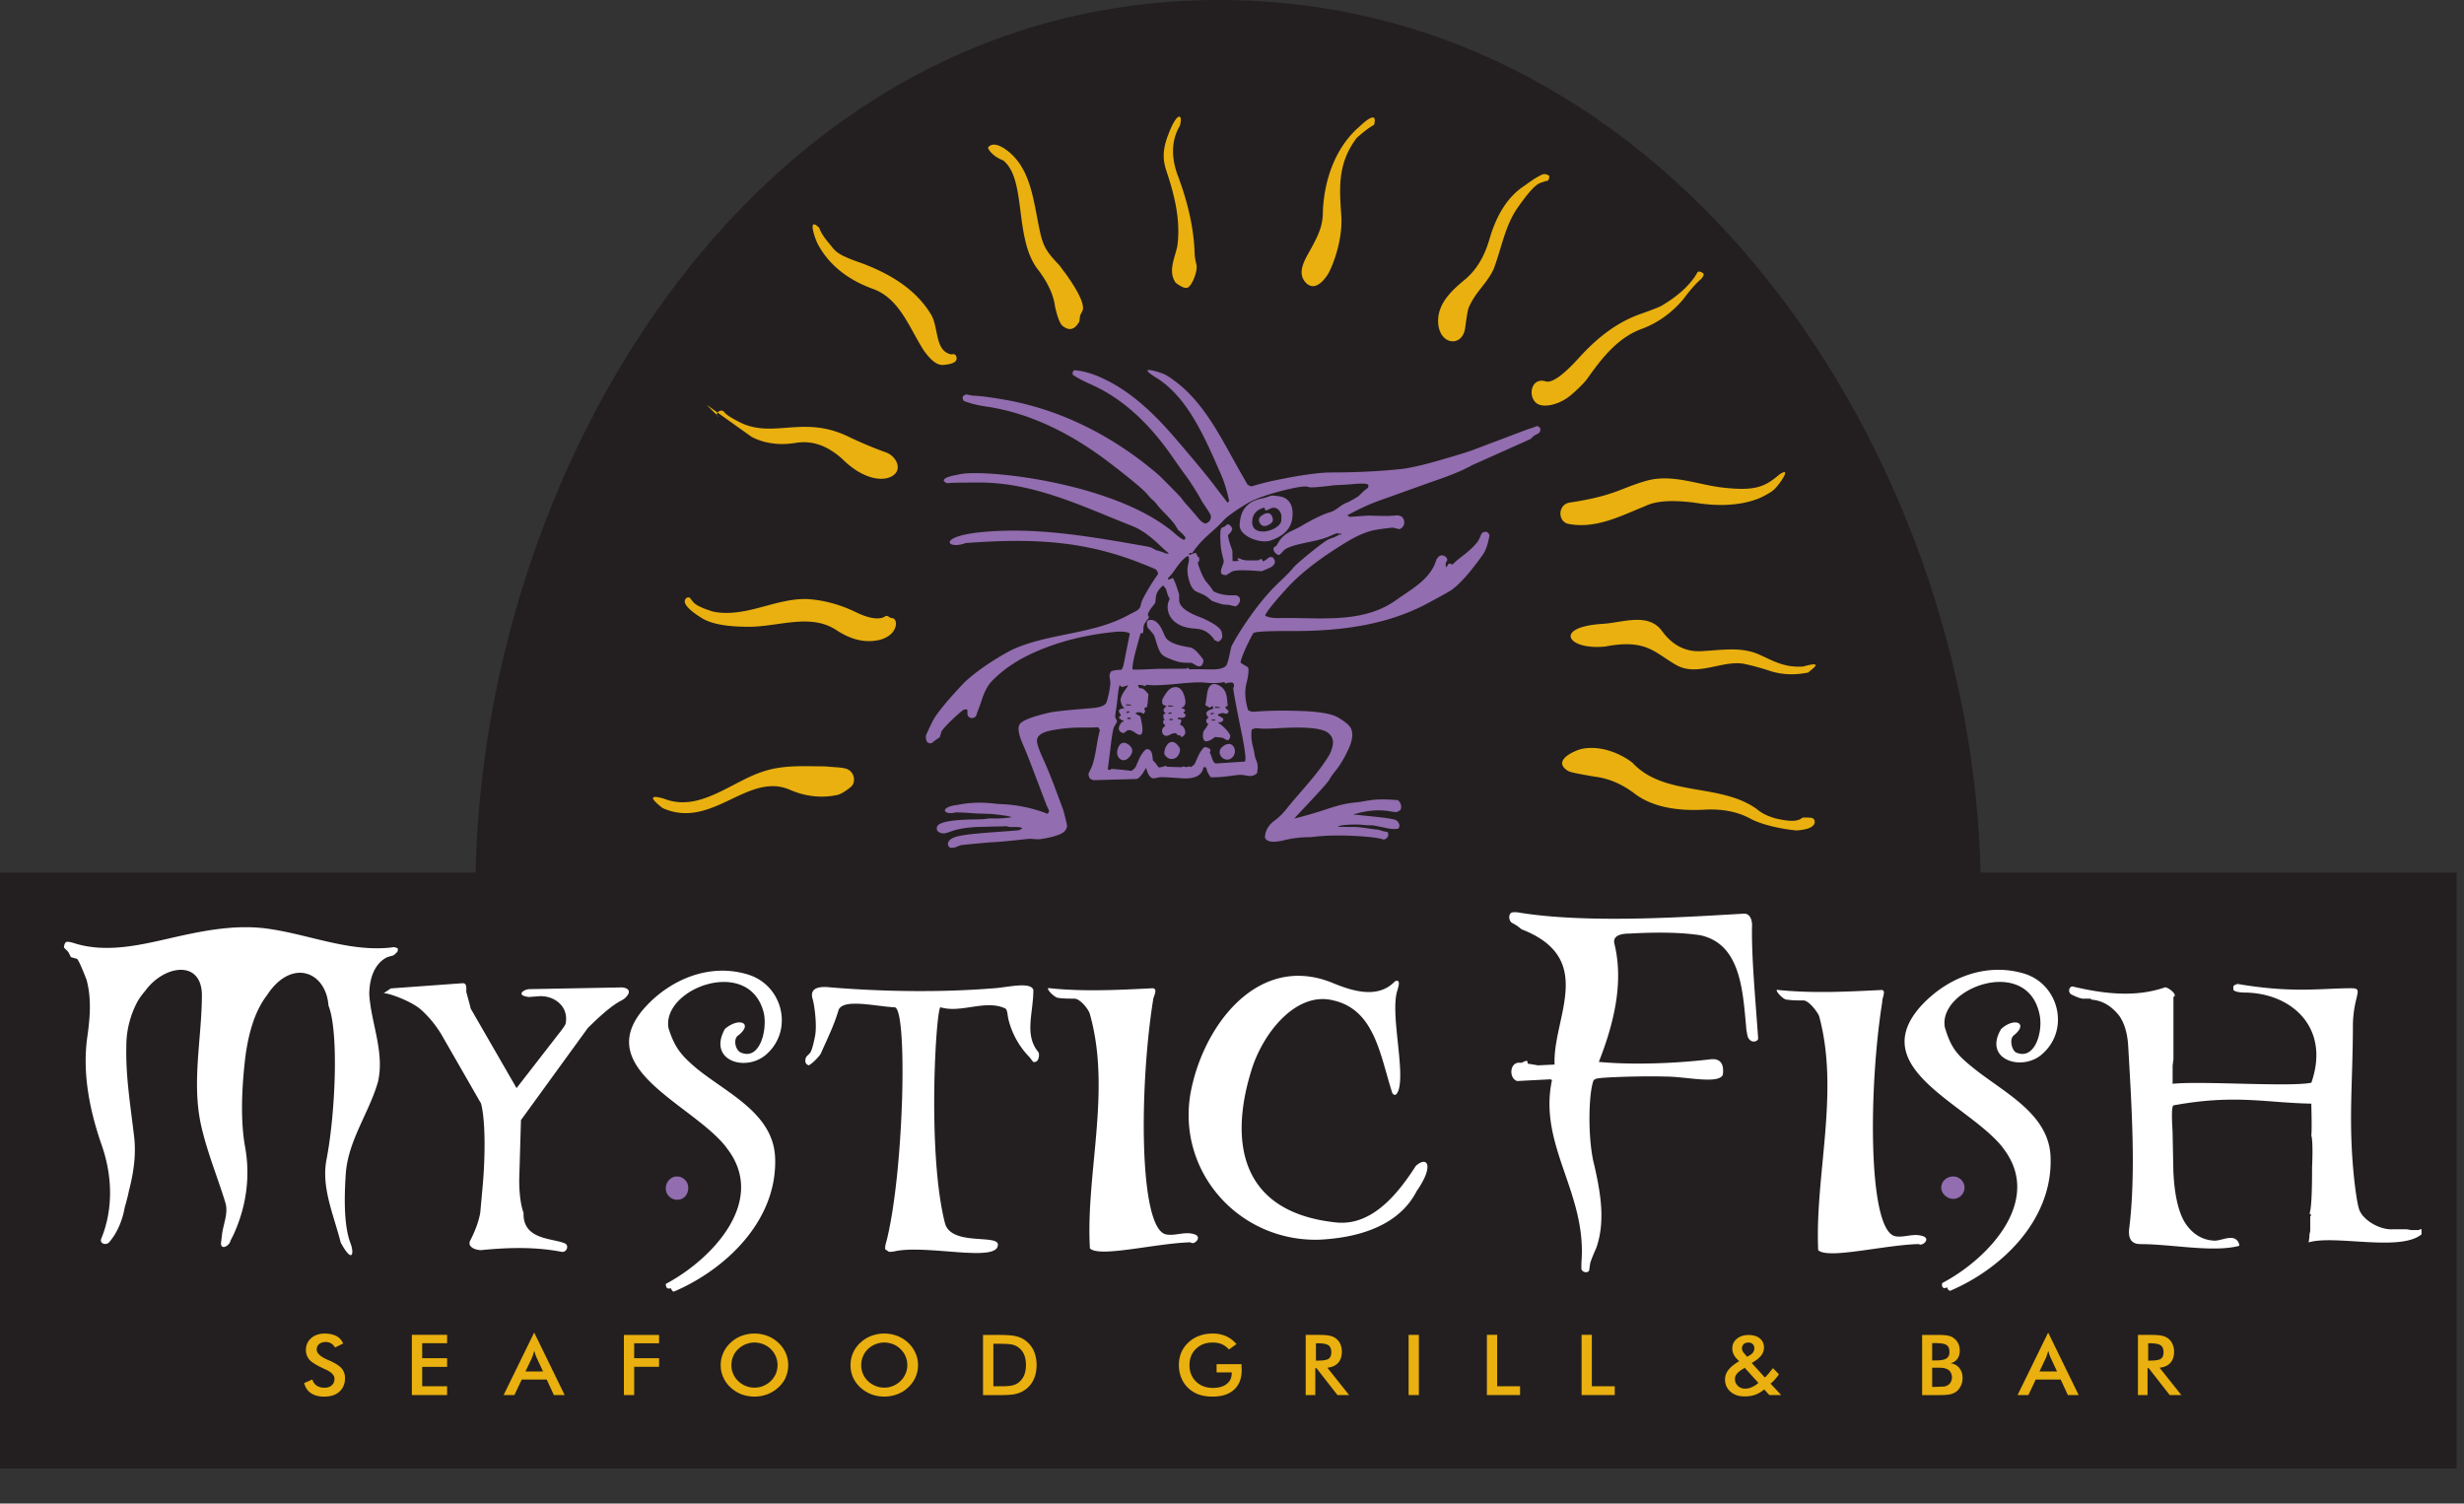 <svg xmlns="http://www.w3.org/2000/svg" width="100%" height="100%" viewBox="0 0 313 191" fill-rule="evenodd" stroke-linejoin="round" stroke-miterlimit="2"><rect x="0" y="0" width="313" height="191" fill="#333333" stroke="none"/><style><![CDATA[.B{fill-rule:nonzero}]]></style><path d="M60.415 110.836C61.557 57.945 96.747 0 154.85 0s95.538 57.945 96.736 110.836h60.47v75.718H0v-75.718h60.415z" fill="#231f20"/><path d="M307.603 156.82v-.662h-.22l-.1.1h-1l-.55-.1h-1.762c-1.656.1-3.64-1.1-4.2-2.313-.222-.444-.434-1.653-.66-3.522-.88-7.712-.222-12.553-.222-20.27.112-3.743 1.43-4.515-.212-4.515-3.863 0-7.382.66-14.438-.547-.322.1-.54.22-.54.325v.44c.22.22.77.33 1.535.33 5.947.1 10.797 4.515 8.375 11.456-2.757.553-13.438-.22-17.403.113h-.335c.116 0 .116-.113.116-.332v-1.984l.103-.766v-7.937c.666-.22-.77-1.322-1.097-1.2-3.856 1.325-7.93.77-11.672-.112-.33-.106-.775.556-.222.994.66.328 1.213.547 1.544.547h.878c.1 0 .1 0 .1.112 1.43.116 2.528.772 3.525 1.98.662.885 1.106 2.207 1.2 3.97.44 7.706 1 16.2.112 23.238-.112 1.212.33 1.875 1.432 1.875 3.962 0 9.253 1.1 12.56.218 0-.112 0-.218-.1-.44-.66-1.2-2.203-.1-3.197-.225-1.544-.103-2.863-.985-3.747-2.528-.772-1.435-1.2-3.53-1.325-6.282l-.103-5.062c-.116-1.98-.116-3.088.103-3.303 7.828-1.435 11.68-.332 17.52-.22 0 0 .1 3.4 0 4.072.1.1.218 1.43.1 3.962 0 3.42-.1 5.397-.334 5.95h.1c0 .113 0 .113.116.113v.103l-.116.116v1.87l-.1.44c0 .113 0 .44-.107 1 3.304-1 11.566 1.212 14.316-1zm-288.9-31.28c2.428-2.975 6.838-3.522 6.944.772 0 5.506-1.322 11.125-.106 16.63.768 3.416 2.1 6.606 3.08 9.806.444 1.428-.334 2.866-.44 4.3l-.1.772c-.1 1.097 1.097.44 1.2-.225l.335-.653c1.65-3.532 2.2-7.385 1.537-11.13-.547-2.97-.547-6.718 0-11.453.44-3.412 1.322-6.056 2.756-7.93 3.085-4.737 7.488-3.08 7.82 1.322 1.32 3.303.878 13.553-.222 19.384-.768 3.635.885 7.163 1.766 10.685 1.537 2.865 1.76 1.322 1.206 0-.55-1.544-.878-4.075-.55-8.807.334-4.2 2.978-7.7 4.078-11.568.882-3.747-.878-7.5-1.1-11.125 0-1.982.66-3.963 2.3-4.735l.775-.225c.106-.106.33-.218.55-.55v-.328c-.22-.112-.444-.22-.885-.112-5.178.553-10.13-1.54-15.087-2.313-4.516-.765-9.028.225-13.325 1.213-3.86.88-7.93 1.762-11.785.553-.665-.22-.997-.22-1.103-.113-.222.222-.222.66-.222.66l.55.553.332.662.77.22c.22.1 1 2.094 1.213 2.644.66 2.42.44 4.844.1 7.272-.66 4.734.332 9.468 1.872 13.875 1.322 3.856 1.43 8.037-.112 11.784-.216.55.556.88 1 .44.885-1 1.654-2.535 1.985-4.4.112-.437.328-1.1.553-2.2.66-2.53.88-4.734.66-6.715-.44-3.86-1.1-7.713-1-11.566a11.95 11.95 0 0 1 1.43-5.73c.44-.77.884-1.2 1.206-1.65zm203.1 4.958c.116.878.22 1.32.334 1.428.438.663 1.2.332 1.2 0-.33-4.84-.88-10.575-.772-14.425 0-.55-.22-1.437-.988-1.437-6.17.33-19.387 1.328-28.418-.106-.547-.107-1-.107-1.2 0-.44.33-.218 1.212.22 1.325l.547.328.556.437c9.36 3.635 4.188 10.903 4.188 16.744v.44l-2.097.1-1.32-.222v-.1c0-.55-.55 0-.884 0-1.428-.22-1.54 1.984-.444 2.315l4.2-.218s.106 0 .22.106c-1.765 8.372 4.5 14.315 3.738 23.244v.768c.225.553.994.444.994.1l.112-.772c0-.106.22-.77.77-1.985 1.212-3.4.553-7.05-.216-10.462-.887-3.303-.77-9.247-.1-10.903.216-.106.325-.22.656-.22.113-.1 5.063-.33 8.594-.222 2.422 0 6.606.997 7.156-.22.222-1.646-.55-2.093-1.537-1.978-5.62.657-10.797.657-14.213.332 1.87-4.74 3.2-10.032 1.985-14.985-.22-.88.44-1.32 1.98-1.32 3.966-.225 6.94-.1 8.925.216 5.17 1.103 5.394 7.16 5.83 11.678zm-173.133-4.3c.22-.22 3.522.888 4.847 2.097.987.88 1.865 1.98 2.534 3.08l5.062 8.816c.663 2.64.44 7.816.222 10.237l-.33 3.635c-.222 1.212-.662 2.315-1.216 3.42-.546.88.554 1.32 1.325 1.32 3.413-.334 6.835-.44 10.24.22.666.1.997-.884.335-1.103-1.657-.66-5.288-.437-5.182-3.856-.328-.88-.55-2.313-.55-4.18l.222-7.6 8.48-11.68c1.766-1.76 3.197-2.968 4.297-3.518.66-.332 1.65-1.438.113-1.657l-11.8.22c-.66 0-1.872.772-.1 1l1.325-.1c1.87-.1 3.63 1.213 3.4 3.194 0 .444-.328.775-.55 1.1l-5.725 7.38-5.84-10.128c0-.115-.218-.887-.546-2.097 0-.44.1-1.103-.44-1.103l-9.144.663-.987.66zm118.836 31.285c4.85-.222 10.135-1.657 12.45-6.17 2.3-3.306 1.322-4.52-.112-3.197-2.53 3.966-5.838 7.7-10.247 7.16-12-1.318-13.438-10.128-10.678-19.162 1.428-4.844 5.725-10.24 10.462-9.028 5.288 1.2 5.947 7.043 7.488 11.784.444.55.656-.116.772-.33.88-2.644-1.103-9.916-.116-12.78.116-.44.447-1.43-.325-1.1-2.2 2.312-5.506 1.215-8.147.112-9.366-3.637-16.306 5.62-17.84 14.206-1.66 9.913 6.162 18.725 16.293 18.507zm-61.016-29.08c.44-1.65 4.737-.553 7.16-.443 1.653.115 1.2 20.597-.994 29.522-.106.437-.22.656-.22 1.206.33.22.44.334.55.334s.444 0 .885-.115c4.3-.77 13.106 1.55 12.887-.875-.22-1.213-5.953.218-6.718-2.644-2.32-9.03-1.107-27.647-.557-27.428 2.647.775 5.62-1 8.15.115.335.103.335.77.444 1.32a10.47 10.47 0 0 0 2.756 4.956 4.83 4.83 0 0 0 .435.557c.772.103.772-.994.665-1.22-1.872-2.203-.665-4.953-.665-7.93-.325-1.1-3.3-.33-4.96-.22-6.825.55-13.98.44-20.7-.1-1-.112-2.753-.218-2.425 1.325.225.547.663 3.522.33 4.957-.216 1.097-.435 1.868-.657 2.087l-.444.444c0 .1-.106.22-.106.334v.332c0 .103.106.103.106.212l.113.113c.113 0 .113 0 .113.1.328 0 1.43-1.1 1.646-1.544.772-1.756 1.657-3.522 2.207-5.394zm-14.2 17.4c5.3 6.72-1.872 14.2-7.712 17.294 0 .55.225.66.665.55 0 .1.113.33.325.44 6.503-2.753 13.113-8.92 12.9-16.853-.112-5.722-5.947-8.26-9.912-11.453-2.094-1.76-2.866-2.75-3.638-5.18-.88-5.065 10.356-9.253 12.12-1.868.44 2.203-.55 6.056-2.975 4.953-.66-.325-.988-1.763-.222-2.203 1.875-1.54 0-2.3-1.76-.77-2.206 3.962 2.538 5.5 5.175 3.306 3.635-3.084 2.204-8.922-2.312-10.244-4.734-1.43-9.7.55-13 4.182-7.047 7.822 6.172 12.334 10.356 17.843zm162.126 0c5.288 6.72-1.98 14.2-7.7 17.185-.1.55.112.77.662.55 0 .22.1.328.33.44 6.496-2.753 12.996-8.92 12.778-16.853-.1-5.612-5.84-8.256-9.807-11.453-2.2-1.76-2.865-2.64-3.63-5.175-.88-4.96 10.356-9.147 12.003-1.762.553 2.203-.547 6.056-2.972 4.953-.55-.325-.88-1.763-.222-2.203 1.872-1.54 0-2.3-1.653-.77-2.312 3.86 2.532 5.397 5.07 3.306 3.747-3.084 2.313-9.03-2.203-10.36-4.847-1.428-9.803.556-13.103 4.187-7.047 7.932 6.162 12.444 10.46 17.953zM146.47 126.97c.1-.44.665-1.43-.1-1.43-4.3.22-8.7.44-12.997 0-.768-.222.44 1.1.997 1.215.657.104 1.428.104 2.1.104.77 0 1.872 1.437 1.98 1.987 2.75 9.694-.55 20.266 0 29.734 1.2 1.216 8.37-.66 12.782-.768.434.44 1.534-.663.54-1-1.206-.44-2.42.22-3.628 0-3.525-.662-3.416-18.944-1.656-29.85zm92.627.22c0-.435.55-1.43-.1-1.43-4.403.22-8.703.44-13.1 0-.66-.22.444 1.1.994 1.212.772.116 1.43.116 2.203.116.666 0 1.76 1.425 1.984 1.98 2.64 9.687-.553 20.262-.115 29.737 1.215 1.2 8.375-.665 12.778-.77.444.33 1.544-.663.55-.994-1.206-.438-2.42.222-3.522 0-3.528-.66-3.416-18.94-1.653-29.85z" fill="#fff" class="B"/><path d="M207.5 97.017c-.553-.553-3.53-2.534-6.616-1.875-1.206.33-3.63 1.54-1.76 2.75.33.225 1.54.444 3.525.778 1.762.216 3.525 1 5.068 2.2 2.088 1.544 5.063 2.203 8.92 1.98 2.1-.1 4.078.222 5.838 1.213 2.203 1.103 5.612 1.43 5.725 1.43 1.656-.106 2.418-.55 2.312-1.212 0-.1-.1-.22-.22-.33-.218-.1-.66-.1-1.2-.1-.113 0-.225.1-.437.22-.67.328-1.657.22-3.088-.1-.772-.22-1.656-.553-2.425-1.212-4.628-3.303-11.563-1.544-15.634-5.725zm3.616-16.87c-1.734-2.337-4.856-1.1-7.403-.906-6.456.356-4.7 3.362.163 2.894 5.197-.994 6.228.703 8.928 2.268 2.725 1.68 5.953-.6 8.77-.068a30.73 30.73 0 0 1 3.47.96c1.557.453 3.138.463 4.753.113-.434.096 2.572-1.67-.72-.744-2.438.184-3.875-.753-5.613-1.513-2.372-1.072-4.956-.522-7.525-.428-1.897.066-3.553-.815-4.822-2.575zM199.36 66.573c3.447.622 6.66-1.1 9.644-2.287 1.416-.7 3.553-.775 6.247-.432 3.32.547 6.094.307 8.26-.575 1.02-.48 1.7-.88 2.054-1.303.462-.456 2.143-2.806.487-1.715-1.872 1.603-3.103 2.137-7.187 1.68-3.154-.347-6.463-1.794-9.747-.86-3.285.928-3.96 1.9-9.753 2.765-1.526.27-1.526 2.54-.004 2.725zM86.994 76.308c-.1.443.55 1.2 1.984 2.1 1.322.888 3.413 1.213 6.17 1.213 3.747 0 7.82-1.763 11.122.44 1.875 1.216 3.637 1.653 5.506 1.216 2.422-.663 2.32-2.756 1.54-2.756-.33 0-.55-.438-.875-.222-.666.44-1.872.33-3.528-.44-2.2-1.097-4.4-1.65-6.388-1.76-3.525-.1-6.72 1.76-10.244 1.76-.878 0-1.65-.106-2.2-.33-.994-.328-1.656-.66-1.98-1l-.444-.547c0-.112-.55-.22-.662.33zm-2.86 26.325c6.275 2.862 10.8-4.625 16.188-2.316 1.984.88 4.078 1.1 6.062.662.55-.1 1.76-1 1.872-1.2.438-.553.328-1.987-1.106-2.206-.547-.113-1.325-.113-2.312-.22-2.64 0-5.288-.22-7.93.663-4.07 1.318-8.15 5.284-12.665 3.4.55.225-3.085-1.1-.1 1.216zm5.616-51.22l5.725 4.08c1.653.875 3.634 1.1 5.62.766 2.1-.328 3.962.334 5.837 1.984 2.866 2.863 5.506 2.975 6.607 2.094s.22-2.425-.988-2.866c-1.547-.547-3.088-1.212-4.52-1.875-5.837-2.97-9.58.116-13.878-1.865-1.097-.557-1.872-.994-2.2-1.435-.444-.444-1.322.33-.66.66l-1.544-1.544zm105.294-.324c.66.765 2.75.547 4.5-.888.888-.765 1.547-1.425 2-1.975 1.872-2.647 3.962-5.403 7.156-6.5 1.98-.775 3.634-1.98 5.066-3.637.662-.88 1.434-1.872 2.315-2.64.325-.334.44-.662.216-.772-.325-.218-.544-.218-.656-.1l-.332.547c-.987 1.434-2.42 2.647-4.296 3.747-.444.222-1.32.55-2.538.987-3.2 1.103-5.725 3.197-7.925 5.622-1.987 2.2-3.413 3.2-4.188 2.972-1.762-.55-2.3 1.653-1.318 2.647zm-91.197-20.16c1.322 2.538 3.637 4.52 6.94 5.732 3.522 1.206 4.735 5.065 6.607 7.928.88 1.2 1.653 1.87 2.53 1.76 1.216-.112 1.77-.434 1.544-1.1-.1-.222-.328-.33-.553-.222-2.197-.33-1.65-3.415-2.64-5.068-1.98-3.297-5.397-5.282-9.03-6.604-2.532-.88-3.085-1.32-3.635-2.093-.77-.882-1.325-1.65-1.54-2.313-1.544-1.54-.556 1.322-.222 1.98zm78.86 9.362c-.33 3.525 3.085 4.075 3.416 1.32.22-1.54.33-2.42.55-2.75.772-1.763 2.312-2.972 3.084-4.735.994-2.647 1.432-5.506 3.082-7.818 1.324-1.875 2.206-2.866 2.865-3.085l.66-.222c.335 0 .44-.222.44-.66-.328-.225-.547-.225-.66-.225-.222 0-1.1.44-2.425 1.434-2.422 1.54-3.744 4.182-4.516 6.828-.656 2.313-1.76 4.08-3.303 5.288-1.428 1.212-2.972 2.644-3.194 4.625zm-55.3-19.934c3.084 2.42 1.32 10.02 4.518 13.987.988 1.322 1.87 2.863 2.1 4.625.334 1.43.66 2.316 1.1 2.534.772.554 1.434.33 1.984-.662l.1-.772.33-.66c.22-.772-.553-2.422-2.316-4.844-.218-.222-.434-.66-.875-1.1-1.437-1.544-1.875-2.206-2.318-4.4-.772-3.635-1.097-8.038-4.516-10.24-.547-.33-1.428-.772-1.984-.113-.1.113.447 1.1 1.875 1.654zm45.046-4.072c-2.865 2.64-4.184 6.493-4.403 10.35 0 1.868-.334 2.862-1.762 5.397-.88 1.543-1.438 2.865-.33 3.962 1.1.994 2.203-.328 2.753-1.2.225-.328 1.984-3.963 1.653-7.7-.222-3.306-.44-6.387 1.984-9.58.988-.88 1.76-1.434 2.2-1.653.553-2.094-1.54-.1-2.094.444zm-24.122 1c-.766 2.1-.547 3.303-.1 4.625.994 2.975 1.763 6.17 1.322 9.36-.328 1.543-1.206 3.2-.22 4.628.1.106.994.772 1.432.66.553 0 1.434-2.1 1.212-2.972-.106-.44-.225-1-.225-1.43-.106-3.42-.987-6.83-2.2-10.025-.772-2.203-.772-4.297.33-6.166.444-1.66-.44-1.765-1.543 1.322z" fill="#e9b00f" class="B"/><g fill="#926daf"><path d="M248.128 149.442c-.88 0-1.54.66-1.54 1.43s.772 1.428 1.54 1.428 1.43-.656 1.43-1.428-.66-1.43-1.43-1.43zm-162.125 0c-.77 0-1.434.66-1.434 1.54 0 .768.665 1.43 1.434 1.43.88 0 1.43-.663 1.43-1.54 0-.772-.66-1.43-1.43-1.43z" class="B"/><path d="M117.623 93.563c-.026.233.015.452.132.66.154.168.338.233.564.195l.487-.38.57-.386.197-.66c.172-.537 2.59-2.75 2.86-2.83.142-.045.3-.053.443-.03l.03.667c.054.194.2.337.478.426.303-.02.517-.12.615-.302.03-.124.19-.552.468-1.287.06-.145.13-.368.23-.67.34-1.075.768-1.874 1.254-2.394 1.422-1.498 3.284-2.754 5.59-3.766 3.172-1.4 6.558-2.174 9.99-2.527.964-.098 1.622-.035 1.992.193l-.8 3.992c-.014.153-.115.36-.27.624-.442-.013-.888.048-1.298.178-.17.268-.242.483-.213.64l.1.68c.072.44-.354 2.482-.556 2.754-.226.335-.84.54-1.804.618-2.973.235-4.768.426-5.38.566-2.22.518-3.473 1.012-3.772 1.476-.285.452-.143 1.32.428 2.6.313.702.74 1.774 1.28 3.217l1.72 4.51.286.61c.042.1-.016.247-.17.442-1.895-.742-3.872-1.153-5.92-1.23a10.28 10.28 0 0 1-.687-.049c-1.717-.217-3.313-.168-4.8.145-2.42.273-1.823 1.342-.343.97.143-.036 1.05.003 2.733.122l1.394.044c.396 0 1.08.068 2.062.207.53.07.854.146.98.222-.595.103-1.282.157-2.05.165l-.694-.015-.683.086c-.16.02-.612.036-1.367.047-2.677.044-4.2.308-4.585.79-.138.182-.153.405-.04.665.34.32.75.4 1.223.236l.67-.22c.878-.3 2.018-.475 3.43-.522l3.484-.083c.643.244 1.21-.05 1.995.226-.118.125-.27.215-.428.275-.055.018-.74.076-2.05.17-5.083.367-6.672.512-6.973 1.46-.04.232.045.436.272.605.3.014.512-.005.653-.057l.64-.257c.142-.055 3.77-.384 4.112-.394.542-.013 1.92-.136 4.142-.38.354-.04.595-.058.698-.047l.696.047a3.13 3.13 0 0 0 .711-.037c1.595-.264 2.575-.604 2.918-1.015.17-.205.272-.415.28-.63 0-.127-.154-.788-.465-1.98l-1.2-3.232c-.46-1.19-.898-2.263-1.324-3.205-.626-1.348-.898-2.2-.827-2.547.1-.535.627-.906 1.552-1.116 1.41-.314 2.988-.454 4.752-.42.528.008 1.013-.005 1.412-.05.152.123.24.26.268.415-.13.422-.268 1.12-.428 2.082-.213 1.325-.44 2.225-.68 2.7l-.285.58c-.086.16-.055.392.086.697.252.203.47.29.64.252l5.236-.142c.314.033.752-.446 1.306-1.436.244.984.612 1.43 1.067 1.34l.684-.13c.157-.03 1.08.015 2.79.13 1.65.114 2.56-.35 2.744-1.39.13-.036.26-.018.355.047a2.64 2.64 0 0 0 .585 1.223c1.95.02 3.372-.403 4.057-.297l.654.104c.455.073.843-.038 1.152-.33.113-.592.113-1.06-.013-1.406l-.244-.652-.113-.7-.167-.688c-.19-.75-.233-1.45-.132-2.105.286-.118.498-.173.64-.16l.683.046c.37.024 1.067.006 2.077-.054 3.286-.192 5.337-.026 6.162.503.626.408.867.987.71 1.734-.114.506-.273.92-.472 1.247-1.52 2.486-3.61 4.545-5.42 6.813-.495.61-.98 1.08-1.437 1.412-.82.585-1.25 1.317-1.267 2.205.244.552 1.056.654 2.435.32 1.025-.254 2.092-.384 3.2-.39.213-.003.412-.018.623-.045 2.734-.378 7.813-.05 8.768.34.226.01.413-.104.567-.34a.55.55 0 0 0-.042-.622c-.452-.026-.795-.2-1.21-.297-.527.001-1.92-.313-2.988-.33a48.91 48.91 0 0 1-2.093-.031c.17-.175.94-.27 2.32-.278.67-.003 1.326.12 1.995.098.128-.002.795.12 2.002.377.503.104.955.122 1.368.046.142-.22.17-.412.102-.576-.07-.223-.218-.395-.43-.51s-1.096-.264-2.645-.428l-2.762-.286c1.822-.532 3.203-.657 4.8-.38.37.063.582.09.626.08a1.09 1.09 0 0 0 .601-.309 1.04 1.04 0 0 0-.371-1.215c-3.047-.245-3.56.067-5.038.267-2.904.24-3.616.965-8.097 2.075.1-.122.213-.244.312-.357 2.562-2.705 3.915-4.205 4.08-4.498a9.15 9.15 0 0 1 .77-1.118c.582-.696 1.17-1.65 1.724-2.864.54-1.176.624-2.08.257-2.705-.2-.355-.713-.776-1.54-1.27-.793-.485-2.358-.768-4.696-.85-2.075-.073-3.897-.057-5.447.05l-.698.044c-.156.012-.356-.055-.626-.193-.397-1.253-.47-2.395-.213-3.427.257-1.007.312-1.684.2-2.03a11.35 11.35 0 0 1-.957-.59c.1-.6.53-1.64 1.297-3.15.187-.358.3-.553.34-.6.23-.19 1.822-.275 4.766-.26 5.98.028 12.068-.67 17.39-3.537 1.737-.934 2.73-1.484 2.96-1.647 1.056-.732 2.4-2.23 4.013-4.494.386-.538.656-1.347.856-2.425 0-.2-.13-.37-.4-.514-.343.022-.543.122-.626.293l-.26.6c-.257.57-1.036 1.362-2.374 2.375-.47.366-.812.662-1.012.892l-.495-.126-.312.5c-.145-.334-.103-.64.138-.917a.69.69 0 0 0-.353-.524c-.244-.116-.455-.116-.67.001-.228.204-.354.38-.397.52-.743 2.443-3.144 3.675-5.11 5.08-4.27 3.045-9.734 2.176-14.73 2.275-.91.017-1.55-.09-1.9-.32.24-.565 1.207-1.77 2.903-3.61s4.208-3.774 7.554-5.793c.968-.587 1.99-1.075 3.09-1.376.558-.154 2.6-.416 2.73-.38l.682.165c.156.04.343-.062.556-.3.26-.44.212-.854-.112-1.243-.273-.138-.47-.204-.63-.19l-.68.05c-.426.034-1.323.028-2.676-.016a6.41 6.41 0 0 0-.654.016l-1.992.14c-.127-.044-.227-.116-.313-.208 1.466-.793 2.748-1.38 3.81-1.77l6.92-2.48c2.218-.74 3.913-1.433 5.063-2.086l7.444-3.334.484-.443.57-.302c.125-.068.2-.24.242-.52-.117-.275-.288-.4-.514-.382-.154.086-.555.23-1.192.428l-6.904 2.61c-.684.26-2.178.717-4.483 1.376-2.035.58-3.598.927-4.7 1.043-2.92.302-5.863.426-8.792.426-1.58 0-4.072.358-7.486 1.077-.656.135-1.54.367-2.676.698a1.13 1.13 0 0 1-.512-.296c-.013-.015-.342-.594-.996-1.744-2.532-4.462-4.823-9.41-9.364-12.133-.4-.247-4.296-1.502-.978.5 3.94 2.593 6.056 7.727 8.037 12.224.384.884.724 1.978 1 3.288-.027.078-.087.15-.198.223l-1.225-1.582c-1.038-1.424-2.89-3.664-5.52-6.72-2.674-3.092-5.677-5.99-9.463-7.647-1.194-.523-2.29-.814-3.26-.873a.45.45 0 0 0-.169.594c.527.362 1.324.78 2.363 1.244 4.338 1.936 7.696 5.42 10.36 9.303a133.65 133.65 0 0 0 1.564 2.192c.698.95 1.425 2.094 2.162 3.43.015.02.143.212.382.57.46.674.687 1.07.687 1.186.03.5-.213.82-.71.963-.3-.083-.615-.34-.957-.77-.185-.244-.77-.912-1.75-2.015l-.384-.522c-.083-.12-2.603-2.676-2.817-2.857-5.606-4.83-12.31-8.317-19.637-9.582-1.495-.26-2.633-.417-3.398-.47l-.685-.05-.668-.13c-.145-.027-.314.06-.514.256-.028.3.03.496.2.582.824.31 1.706.532 2.646.667 5.892.843 11.227 3.647 15.9 7.238 2.588 1.983 4.142 3.288 4.682 3.904l.452.526.5.445.427.527c.128.168.426.493.897.972.698.715 1.124 1.216 1.3 1.504l.353.576.502.45a2.97 2.97 0 0 1 .425.509c0 .112-.042.216-.16.316-.283-.103-.653-.353-1.108-.752-7.5-6.58-24.447-8.304-27.42-7.583l-.686.135c-.485.096-2.074.498-.88 1.005.17-.062 1.535-.096 4.1-.096 6.972 0 13.077 3.035 19.437 5.537 1.438.568 2.732 1.73 3.614 2.575.47.454.813.747 1.012.88-.103.03-.217.038-.33.03l-.654-.247-.654-.19-.584-.315c-.1-.054-.54-.152-1.336-.288-6.718-1.167-13.506-2.357-20.337-1.673-5.646.563-4.238 2.27-1.936 1.377 8.767-.656 15.2-.236 22.255 2.558l.656.26c.8.318 1.24.51 1.296.572.142.158.227.343.24.558-1.082 1.48-2.004 3.247-2.075 3.478l-.186.675c-.044.133-.185.302-.457.504l-.626.316-.612.325c-4.4 2.34-9.677 2.196-14.243 4.154-1.182.5-4.984 2.777-6.687 4.607-2.08 2.22-3.346 3.784-3.786 4.7-.554 1.12-.825 1.74-.84 1.86zm32.44 3.894c.036 0 .07-.008.094-.022.095-.062.183-.077.266-.05.242.09.463.073.657-.05.026.02.08.062.164.12.31-.18.498-.343.56-.5l.33-.75c.28-.633.576-1.072.893-1.313.49.084.733.228.733.43v.142h-.044a.62.62 0 0 0-.047.071c.137.334.212.524.223.57.174.597.37.89.583.876l3.65-.237c.194-.166.05-1.425-.432-3.775-.687-3.363-1.03-5.235-1.038-5.617l.093-.08c0-.2-.01-.33-.022-.384-.058-.232-.426-.254-1.117-.057.02-.06-.008-.12-.093-.188-.714.15-1.556.17-2.528.063-.566-.062-1.633-.016-3.21.14-2.175.218-3.552.26-4.13.128-.08.067-.11.13-.094.19l-.38-.096c-.122-.03-.236-.05-.328-.05h-.35c-.026 0-.03.001-.03.001l-1.14.048c-.086.003-.244.044-.475.12-.182.06-.323.085-.426.072-.02-.1-.09-.164-.213-.192-.08.26-.156.727-.23 1.407s-.127 1.163-.172 1.44c-.12.736-.17 1.13-.144 1.185.168.366.244.556.24.57l-.376.657c-.135.24-.308 1.262-.516 3.076l-.294 2.34c.075.037.2.055.38.046-.004-.04.022-.077.075-.108.018-.01.313.012.887.064.91.088 1.452.15 1.646.187.315-.2.51-.4.584-.57l.346-.798c.28-.654.602-1.113.965-1.385.446-.053.707.23.784.858l.072.567.255.256c.044.04.193.25.455.623.248.006.566-.065.95-.215l.014.098.113.02.1.023 1.52.048h.19zm7.026-21.814c.03.01.143.07.33.188-.004.035.013.082.05.144.24.41-.33 1.115-.62 1.044l-.725-.177-.758-.056c-.16-.013-1.36-.41-1.438-.473l-.563-.47c-.278-.18-.49-.302-.64-.367l-.706-.3c-.506-.217-.873-.872-1.1-1.964-.113-.55-.103-1.083.03-1.594.117-.447.11-.78-.03-1.003-.396.16-.926.707-1.583 1.63l-.45.636-.525.58v.144l.283-.048c.063-.01.17-.06.333-.143.16.232.353.688.57 1.368l.233.72.008.717c.008.796.883 1.52 2.62 2.17a8.92 8.92 0 0 1 .654.278c1.38.65 2.098 1.225 2.148 1.72l.026.22c.148.477-.292.947-.663.916.014-.093-.015-.142-.096-.142h-.145c-.577-.902-1.32-1.402-2.214-1.494l-.716-.075c-2.85-.296-3.536-2.44-2.807-3.742-.145-.242-.24-.427-.28-.566l-.177-.593c-.04-.134-.155-.3-.35-.5-.037-.004-.068-.004-.094 0-.514.455-.796.91-.853 1.366l-.094.817-.332.426c-.56.72-.73 1.132-.5 1.233-.005.08.005.16.024.236-.432.502-.655.863-.668 1.09l-.043.667c-.013.184-.122.246-.333.187-.033.093-.24.85-.63 2.276-.287 1.066-.423 1.845-.413 2.326.25.042 1.076.03 2.483-.04l.6-.03 3.746-.024c.07-.002.114-.046.145-.143.065.05.136.094.208.13l.027.106c.18-.032 1.103-.032 2.753 0 1.015.02 1.67-.148 1.96-.5.107-.133.254-.628.436-1.478l.175-.807c.083-.397 2.598-4.74 5.482-7.675.817-.833 1.715-1.582 2.447-2.493.35-.44 3.834-3.34 4.515-3.6l.696-.254.653-.324h.187v-.143l-.376.047c.003-.034-.003-.065-.028-.094-.214.037-.497.142-.85.307-1.232.584-2.6.758-3.916 1.067-1.133.27-1.828.54-2.087.81l-.522.54c-.273.288-1.213-.652-.626-1.005l.18-.11.343-.563c.33-.54.867-.98 1.614-1.33.558-.26.98-.475 1.268-.646 1.486-.88 2.69-1.456 3.626-1.73.814-.238 1.375-.984 2.182-1.233.133-.043 1.324-.718 1.403-.796l.57-.564c.128-.122.338-.286.64-.5-.005-.02.015-.115.047-.284.05-.262-.703-.316-2.263-.155a30.51 30.51 0 0 1-1.442.086l-.724.04c-1.903.25-2.98.32-3.223.21-.286-.128-1.088-.04-2.396.26-2.537.587-4.367 1.223-5.486 1.91-1.505.924-2.48 1.632-2.925 2.13-1.257 1.415-2.53 2.055-3.932 4.1h-.283c-.065 0-.096.033-.096.096v.142h.048l.1-.038c.038-.013.078-.026.11-.04l.1-.04c.205-.078.563-.254.612.07.026.18.125.304.3.38v.474c-.178.02-.204.222-.067.6.358.995.682 1.665.97 2.012l.48.573.426.613c.043.055.93.52 2.172.52h.765z"/><path d="M145.705 79.005v.38c0 .22.12.435.363.647l.47.568c.05.058.137.3.26.693.587 1.927.686 1.98 2.284 2.584.512.194.998.298 1.462.305l.758.016c.083.001.268.094.553.278.913.58 1.054-.462 1-.68a9.07 9.07 0 0 0-.943-1.13c-.28-.236-.5-.366-.622-.4l-.75-.14c-1.434-.263-2.3-.7-2.568-1.337l-.303-.676c-.827-1.863-1.973-1.37-1.973-1.12zm10.865-7.73l-.024-1.33-.213-.6c-.23-.675-.343-1.135-.334-1.382.368-.323.54-.606.524-.854-.26-.464-.494-.606-.712-.428l-.264.216-.3.12c-.15.057-.23.372-.234.947-.01.953.07 1.768.234 2.443l.194.78c.03.13-.017.354-.147.673-.226.56-.254.913-.084 1.062.135.117.523.17.6.117l.636-.403c.32-.203 1.335-.244 3.056-.125l.766.052c.033.005 1.2-.5 1.253-.557.468-.34.553-.696.257-1.063a.69.69 0 0 1-.086-.134c-.225-.068-.384-.065-.485.007l-.384.288a2.14 2.14 0 0 1-.413.227c.013-.105-.05-.216-.2-.333-.017 0-.115.05-.296.148-.047.028-.167.04-.366.04h-1.28l-.225-.054-.23-.036-.208-.1-.38-.104v.198c0 .03.047.054.143.072.002.08-.203.12-.614.12h-.2zm-8.67 24.47c-.003.15.408.63.805.662 1 .083 1.188-.937 1.188-1.137v-.143c0-.1-.557-1.043-1.188-.856-.226.07-.433.275-.613.62-.124.227-.186.512-.192.855zm-5.994-.146c-.028.728.845 1.538 1.678.415.748-1.026-.475-1.58-.52-1.596-.824-.312-1.137.684-1.16 1.18zm13.044-.225c-.18.967 1.158 1.635 1.776.597.44-.74-.17-1.963-1.25-1.252-.303.213-.487.426-.526.655zm2.524-28.653c-.047 1.384 2.622 2.388 3.914 1.947 1.68-.57 2.604-1.516 2.77-2.833.17-1.346-.2-2.222-1.074-2.634-.338-.156-1.454-.288-1.63-.23l-.697.236-.742.175c-1.64.4-2.487 1.502-2.54 3.338zm5.3-1.2v.522c0 1.342-3.915 2.47-3.7.096.083-.893.612-1.444 1.588-1.66-.04.378.146.448.563.2 1.044-.6 1.548.498 1.548.833zm-2.794.808c.226.5.6.616 1.094.38.375-.174.578-.373.612-.6.034-.203-.138-1.322-1.16-.772-.535.288-.717.615-.546.984zm-14.626 24.252c-.004.024.001.05.013.082-.08-.008-.197-.045-.353-.117-.22-.1-.467-.094-.737.02v.097l.57.332c.517 2.06.323 2.762-.6 2.113-.514-.363-.887-.454-1.115-.27l-.242.195c-.18.142-.384.093-.625-.146-.248-.25-.17-.644.243-1.18h.193v-.2h-.193c-.106-.136-.215-.2-.33-.2v-.332c.24.033.263-.088.066-.367-.258-.378-.076-.586.55-.63v-.093c-.185-.07-.328-.338-.428-.806-.068-.334.117-.8.55-1.43l.33-.47.123-.246 1.122.022c.138.213.212.4.202.46a.96.96 0 0 1 .503.091c.203.097.664.616.683.7v.007l-.094 1.138-.042.155c-.007.042-.01.148-.007.32-.148-.04-.275.034-.38.213l.116.3.01.06.015.035c-.065.01-.1.03-.134.06l-.005.006-.008.014-.003.008-.003.007-.002.008v.003zm-1.948.587l-.036-.004-.024-.002-.03-.001c-.027.001-.045.004-.06.014s-.014.01-.017.015l-.014.025c-.004.01-.005.014-.006.02l-.005.025c-.003.022-.004.044-.005.066h.428v-.143a1.67 1.67 0 0 1-.211-.014l-.02-.002zm-.24-.604l.332-.097v-.092h-.2c-.127 0-.2.03-.2.092v.097h.047zm.457-1.018l-.036-.05-.522-.024c.03.075-.003.122-.094.14h.758v-.045c-.037.007-.066.004-.087-.007l-.012-.008-.005-.005-.002-.003zm4.02-.65c.008-.06.12-.264.335-.614.328-.532.657-.847 1-.943.7-.207 1.18.15 1.464 1.063.283.9.135 1.406-.438 1.52.43.1.594.255.496.497-.096-.013-.143.02-.143.096v.096c.182.047.265.144.24.285-.047.273-.348.355-.904.237l-.01.01-.006.007-.005.008h-.001a.76.76 0 0 0-.07.186l.284.024c.225.018.225.256 0 .7.58.144.744.88.664 1.093-.132.343-.322.484-.57.43-.013-.128-.063-.192-.143-.192h-.283c.023-.1-.042-.18-.2-.237-.16-.064-.43.006-.817.208-.83.44-1.184-.6-.703-1.014l.168-.143.024-.094c-.253-.1-.43-.568-.07-.688-.1-.1-.165-.194-.165-.308v-.284c0-.08.048-.13.15-.16l.1-.032.022-.093c-.094 0-.17-.073-.23-.215-.08-.198.054-.42.395-.663a.49.49 0 0 1-.252-.046c-.227-.105-.34-.224-.34-.356v-.388zm1.33 2.43c-.294.03-.428-.098-.428.142h.428v-.142zm-.47-.623l.33-.093v-.096h-.188c-.127 0-.2.03-.2.096v.093h.046zm.455-1.015l-.03-.052-.522-.023c.026.075-.007.124-.098.143h.762v-.048c-.028.006-.052.008-.07.005l-.008-.002-.007-.002-.012-.006-.005-.004-.005-.005-.003-.005h-.001zm4.806.22c-.056.005-.213-.07-.467-.23a1.26 1.26 0 0 0-.192-.103c.042-.143.115-.587.213-1.33.163-1.232.68-1.624 1.545-1.172.583.305.914.848 1 1.635l.094 1.012c-.188-.03-.286.018-.286.14v.096l.143.093.093.136a.23.23 0 0 0 .149.055c.023.388-.185.506-.616.355-.17-.058-.683.115-.713.163l-.001.004v.142c.442.202.662.343.662.426v.24c-.08.005-.142.03-.177.082l-.06.084-.47.023c1.113.752 1.585 1.537 1.6 1.7v.017c-.07.493-.26.65-.568.473l-.403-.227-.483-.056-.493-.047-.27.208c-.916.614-1.33.404-1.246-.636a.86.86 0 0 1 .166-.439l.27-.374c.13-.216.2-.353.206-.42l.01-.064.013-.03c-.157.05-.235-.015-.235-.2v-.284c.085-.028.165-.1.235-.215-.02-.065-.064-.146-.132-.242-.27-.396-.028-.685.73-.872l.02-.287v-.006l-.001-.006-.002-.006-.002-.005-.004-.005-.002-.002c-.055-.05-.305.03-.327.13v.028l.002.007.003.007.001.002h-.003zm.57 1.475l-.426.047v.096h.426v-.143zm-.468-.62l.335-.096v-.093h-.2c-.128 0-.2.03-.2.093v.096h.046zm1.04-.903l-.035-.052-.52-.023c.028.075-.003.124-.098.143h.765v-.047c-.038.006-.066.006-.086-.001l-.007-.003-.006-.004-.005-.004-.005-.005-.003-.004z" class="B"/></g><g fill="#e9b00f"><path d="M157.708 173.303v.223l.024.5c0 1.07-.316 1.907-.968 2.5-.638.594-1.546.886-2.732.886-.652 0-1.245-.092-1.757-.27s-.966-.466-1.347-.836c-.385-.36-.677-.8-.872-1.293-.2-.5-.305-1.037-.305-1.596a4.19 4.19 0 0 1 .305-1.605c.208-.476.512-.92.916-1.28a3.85 3.85 0 0 1 1.372-.84c.536-.198 1.096-.292 1.688-.292a4.35 4.35 0 0 1 1.699.327c.497.222.94.557 1.335 1.014l-.954.687a2.59 2.59 0 0 0-.915-.675c-.34-.142-.726-.21-1.14-.21-.875 0-1.57.257-2.12.795-.557.52-.838 1.22-.838 2.07 0 .86.28 1.558.838 2.098.548.532 1.256.8 2.13.8.745 0 1.337-.165 1.757-.5.43-.327.638-.78.638-1.348v-.12h-1.92v-1.047h3.165z" class="B"/><path d="M262.677 177.215h1.374l-3.874-7.94-3.884 7.94h1.372l.93-1.966h3.175l.908 1.966zm-1.372-2.992l-.813-1.746c-.062-.118-.106-.244-.155-.385l-.15-.488-.14.464c-.047.154-.105.29-.15.41l-.826 1.746h2.233z"/><path d="M38.64 175.692c.138.56.416.987.86 1.28.43.293 1 .443 1.674.443.815 0 1.465-.2 1.933-.627.476-.42.72-1.004.72-1.724 0-.5-.15-.92-.443-1.25-.288-.336-.838-.673-1.628-1.023-.046-.014-.092-.033-.164-.068-.906-.397-1.36-.826-1.36-1.283 0-.3.106-.535.315-.697.195-.174.476-.267.826-.267a1.36 1.36 0 0 1 .662.162c.2.117.372.3.525.535l1.023-.502c-.153-.4-.43-.72-.824-.942-.4-.2-.898-.327-1.492-.327-.706 0-1.3.197-1.732.584-.453.383-.675.894-.675 1.512a1.85 1.85 0 0 0 .44 1.225c.292.327.886.697 1.77 1.107.06.033.14.067.245.116.792.35 1.173.753 1.173 1.196 0 .35-.114.63-.335.828-.234.207-.534.316-.932.316-.407 0-.743-.093-1-.28-.267-.172-.44-.43-.545-.77l-1.034.457zm13.678 1.523h4.476V176.1H53.63v-2.466h3.164v-1.098H53.63v-1.908h3.164v-1.062h-4.476v7.64zm26.936 0h1.304v-3.585h3.164v-1.095h-3.164v-1.897h3.164v-1.062h-4.468v7.64zm121.664 0h4.2V176.1h-2.906v-6.534h-1.303v7.64zm-12.04 0h4.213V176.1h-2.908v-6.534h-1.305v7.64zm-9.944-7.64h1.304v7.64h-1.304zm-79.126 5.382c-.2.5-.524.908-.94 1.293-.4.385-.877.662-1.4.87-.508.188-1.056.292-1.625.292a4.9 4.9 0 0 1-1.654-.292 4.37 4.37 0 0 1-1.382-.87 3.68 3.68 0 0 1-.931-1.293c-.222-.478-.325-1-.325-1.538a3.67 3.67 0 0 1 .325-1.547c.207-.492.513-.92.93-1.304a4.19 4.19 0 0 1 1.382-.866c.526-.195 1.07-.3 1.654-.3a4.6 4.6 0 0 1 1.64.3 4.12 4.12 0 0 1 1.386.866 3.93 3.93 0 0 1 .94 1.304 3.84 3.84 0 0 1 .316 1.547 3.84 3.84 0 0 1-.316 1.538zm-1.254-2.644c-.153-.35-.362-.666-.64-.933a2.77 2.77 0 0 0-.943-.617 3.15 3.15 0 0 0-1.128-.22c-.397 0-.77.083-1.118.22-.36.14-.674.35-.954.617a2.58 2.58 0 0 0-.64.933c-.15.35-.22.7-.22 1.106a2.74 2.74 0 0 0 .22 1.095 2.83 2.83 0 0 0 .64.92 2.84 2.84 0 0 0 .944.618 2.86 2.86 0 0 0 1.128.223c.395 0 .767-.072 1.117-.223a2.96 2.96 0 0 0 .954-.618 2.86 2.86 0 0 0 .64-.93 2.91 2.91 0 0 0 .217-1.084 2.98 2.98 0 0 0-.217-1.106zm18.062 1.106c0-.546-.105-1.06-.327-1.547a4.01 4.01 0 0 0-.929-1.304c-.408-.385-.872-.666-1.385-.866a4.67 4.67 0 0 0-1.641-.301 4.71 4.71 0 0 0-1.65.3c-.523.194-.975.48-1.395.866a4.07 4.07 0 0 0-.935 1.304 3.9 3.9 0 0 0-.31 1.547 3.82 3.82 0 0 0 .309 1.538 3.96 3.96 0 0 0 .935 1.293 4.6 4.6 0 0 0 1.395.871 4.85 4.85 0 0 0 1.65.292c.57 0 1.106-.104 1.627-.292.527-.2 1-.486 1.4-.87s.72-.803.93-1.293a3.67 3.67 0 0 0 .327-1.538zm-1.362 0c0 .375-.072.744-.223 1.084a2.78 2.78 0 0 1-.639.93c-.28.27-.6.478-.94.618-.362.15-.735.223-1.118.223-.405 0-.776-.072-1.127-.223a2.87 2.87 0 0 1-.954-.618 2.74 2.74 0 0 1-.85-2.015c0-.395.07-.757.22-1.106a2.57 2.57 0 0 1 .63-.933 2.9 2.9 0 0 1 .954-.617 3.13 3.13 0 0 1 1.127-.22c.383 0 .768.083 1.128.22.35.14.666.35.93.617.28.267.5.583.64.933a2.73 2.73 0 0 1 .223 1.106zm11.386-3.844c1.14 0 1.943.048 2.4.166a3.26 3.26 0 0 1 1.219.544 3.41 3.41 0 0 1 1.058 1.304c.232.525.362 1.133.362 1.82 0 .676-.13 1.28-.362 1.8-.242.538-.592.97-1.058 1.304a3.28 3.28 0 0 1-1.185.55c-.456.116-1.155.16-2.095.16h-2.106v-7.64h1.757zm.488 1.12h-.942v5.404h1.095c.606 0 1.056-.035 1.36-.118.3-.08.56-.2.78-.383a2.29 2.29 0 0 0 .685-.92c.14-.372.22-.8.22-1.284s-.082-.917-.22-1.288c-.153-.363-.383-.666-.685-.9-.22-.184-.504-.316-.815-.395-.313-.072-.812-.105-1.478-.105z" class="B"/><path d="M70.357 177.215h1.374l-3.874-7.94-3.884 7.94h1.372l.93-1.966h3.174l.908 1.966zm-1.372-2.992l-.813-1.746c-.062-.118-.105-.244-.155-.385l-.15-.488-.14.464c-.047.154-.105.29-.15.41l-.826 1.746h2.233z"/><path d="M246.185 169.576c.573 0 1.002.036 1.28.094.267.06.512.15.7.3.244.176.442.394.58.677.14.3.2.602.2.94 0 .4-.093.747-.292 1.014-.195.28-.478.467-.86.583.466.058.837.267 1.105.605s.408.757.408 1.268a2.26 2.26 0 0 1-.176.885c-.116.282-.277.515-.476.712-.22.2-.5.36-.827.44-.313.093-.858.128-1.627.128h-2.035v-7.64h2.022zm.095 4.17h-.836v2.432h.44l1.026-.042c.23-.035.408-.095.53-.186a.93.93 0 0 0 .374-.408c.093-.176.14-.36.14-.56 0-.243-.058-.452-.164-.642a.98.98 0 0 0-.453-.418c-.127-.058-.27-.107-.418-.14a4.86 4.86 0 0 0-.64-.036zm-.35-3.132h-.487v2.2h.487c.627 0 1.07-.08 1.324-.246s.385-.432.385-.815c0-.42-.118-.712-.36-.882-.234-.165-.687-.248-1.35-.248zm27.473-1.038c.525 0 .943.036 1.235.108.288.058.545.173.755.325a1.74 1.74 0 0 1 .57.711 2.26 2.26 0 0 1 .209.963c0 .608-.15 1.086-.468 1.435-.3.35-.764.56-1.372.627l2.76 3.47h-1.478l-2.663-3.412h-.15v3.412h-1.22v-7.64h1.825zm-.288 3.263c.696 0 1.15-.08 1.383-.234.22-.153.335-.42.335-.815 0-.418-.116-.72-.36-.896-.244-.165-.696-.256-1.358-.256h-.234v2.2h.234zm-105.427-3.263c.522 0 .94.036 1.244.108.292.058.536.173.745.325a1.85 1.85 0 0 1 .58.71 2.4 2.4 0 0 1 .198.963c0 .608-.152 1.086-.467 1.435s-.764.56-1.372.627l2.758 3.47h-1.477l-2.664-3.412h-.15v3.412h-1.22v-7.64h1.827zm-.28 1.062h-.244v2.2h.244c.685 0 1.15-.08 1.372-.234s.336-.42.336-.815c0-.418-.116-.72-.36-.896-.244-.165-.697-.256-1.347-.256zm57.354 6.577h1.5l-1.35-1.454a4 4 0 0 0 .58-.561c.186-.195.337-.404.488-.627l-.766-.778-.535.676-.487.52-1.674-1.85c.544-.302.94-.617 1.184-.92a1.63 1.63 0 0 0 .374-1.026c0-.5-.176-.885-.525-1.175-.36-.292-.838-.432-1.443-.432s-1.094.163-1.474.478c-.4.326-.583.734-.583 1.236a1.69 1.69 0 0 0 .141.672c.1.223.228.42.404.607l.326.336c-.615.36-1.07.736-1.36 1.094-.282.375-.433.784-.433 1.213 0 .64.234 1.163.7 1.57s1.056.594 1.8.594c.476 0 .907-.067 1.314-.2.396-.15.793-.37 1.163-.685l.652.72zm-1.397-1.535a3.12 3.12 0 0 1-.846.536 1.99 1.99 0 0 1-.838.186c-.36 0-.675-.116-.92-.35-.244-.244-.374-.525-.374-.862a.97.97 0 0 1 .233-.652c.14-.2.408-.417.8-.65l.213-.13 1.742 1.92zm-1.43-3.33l-.4-.466c-.08-.082-.15-.186-.185-.28-.043-.106-.068-.207-.068-.316 0-.218.083-.394.22-.545.15-.14.35-.2.593-.2.234 0 .408.058.55.2a.72.72 0 0 1 .205.536.86.86 0 0 1-.147.499c-.106.153-.268.3-.466.406l-.292.165z" class="B"/></g></svg>
